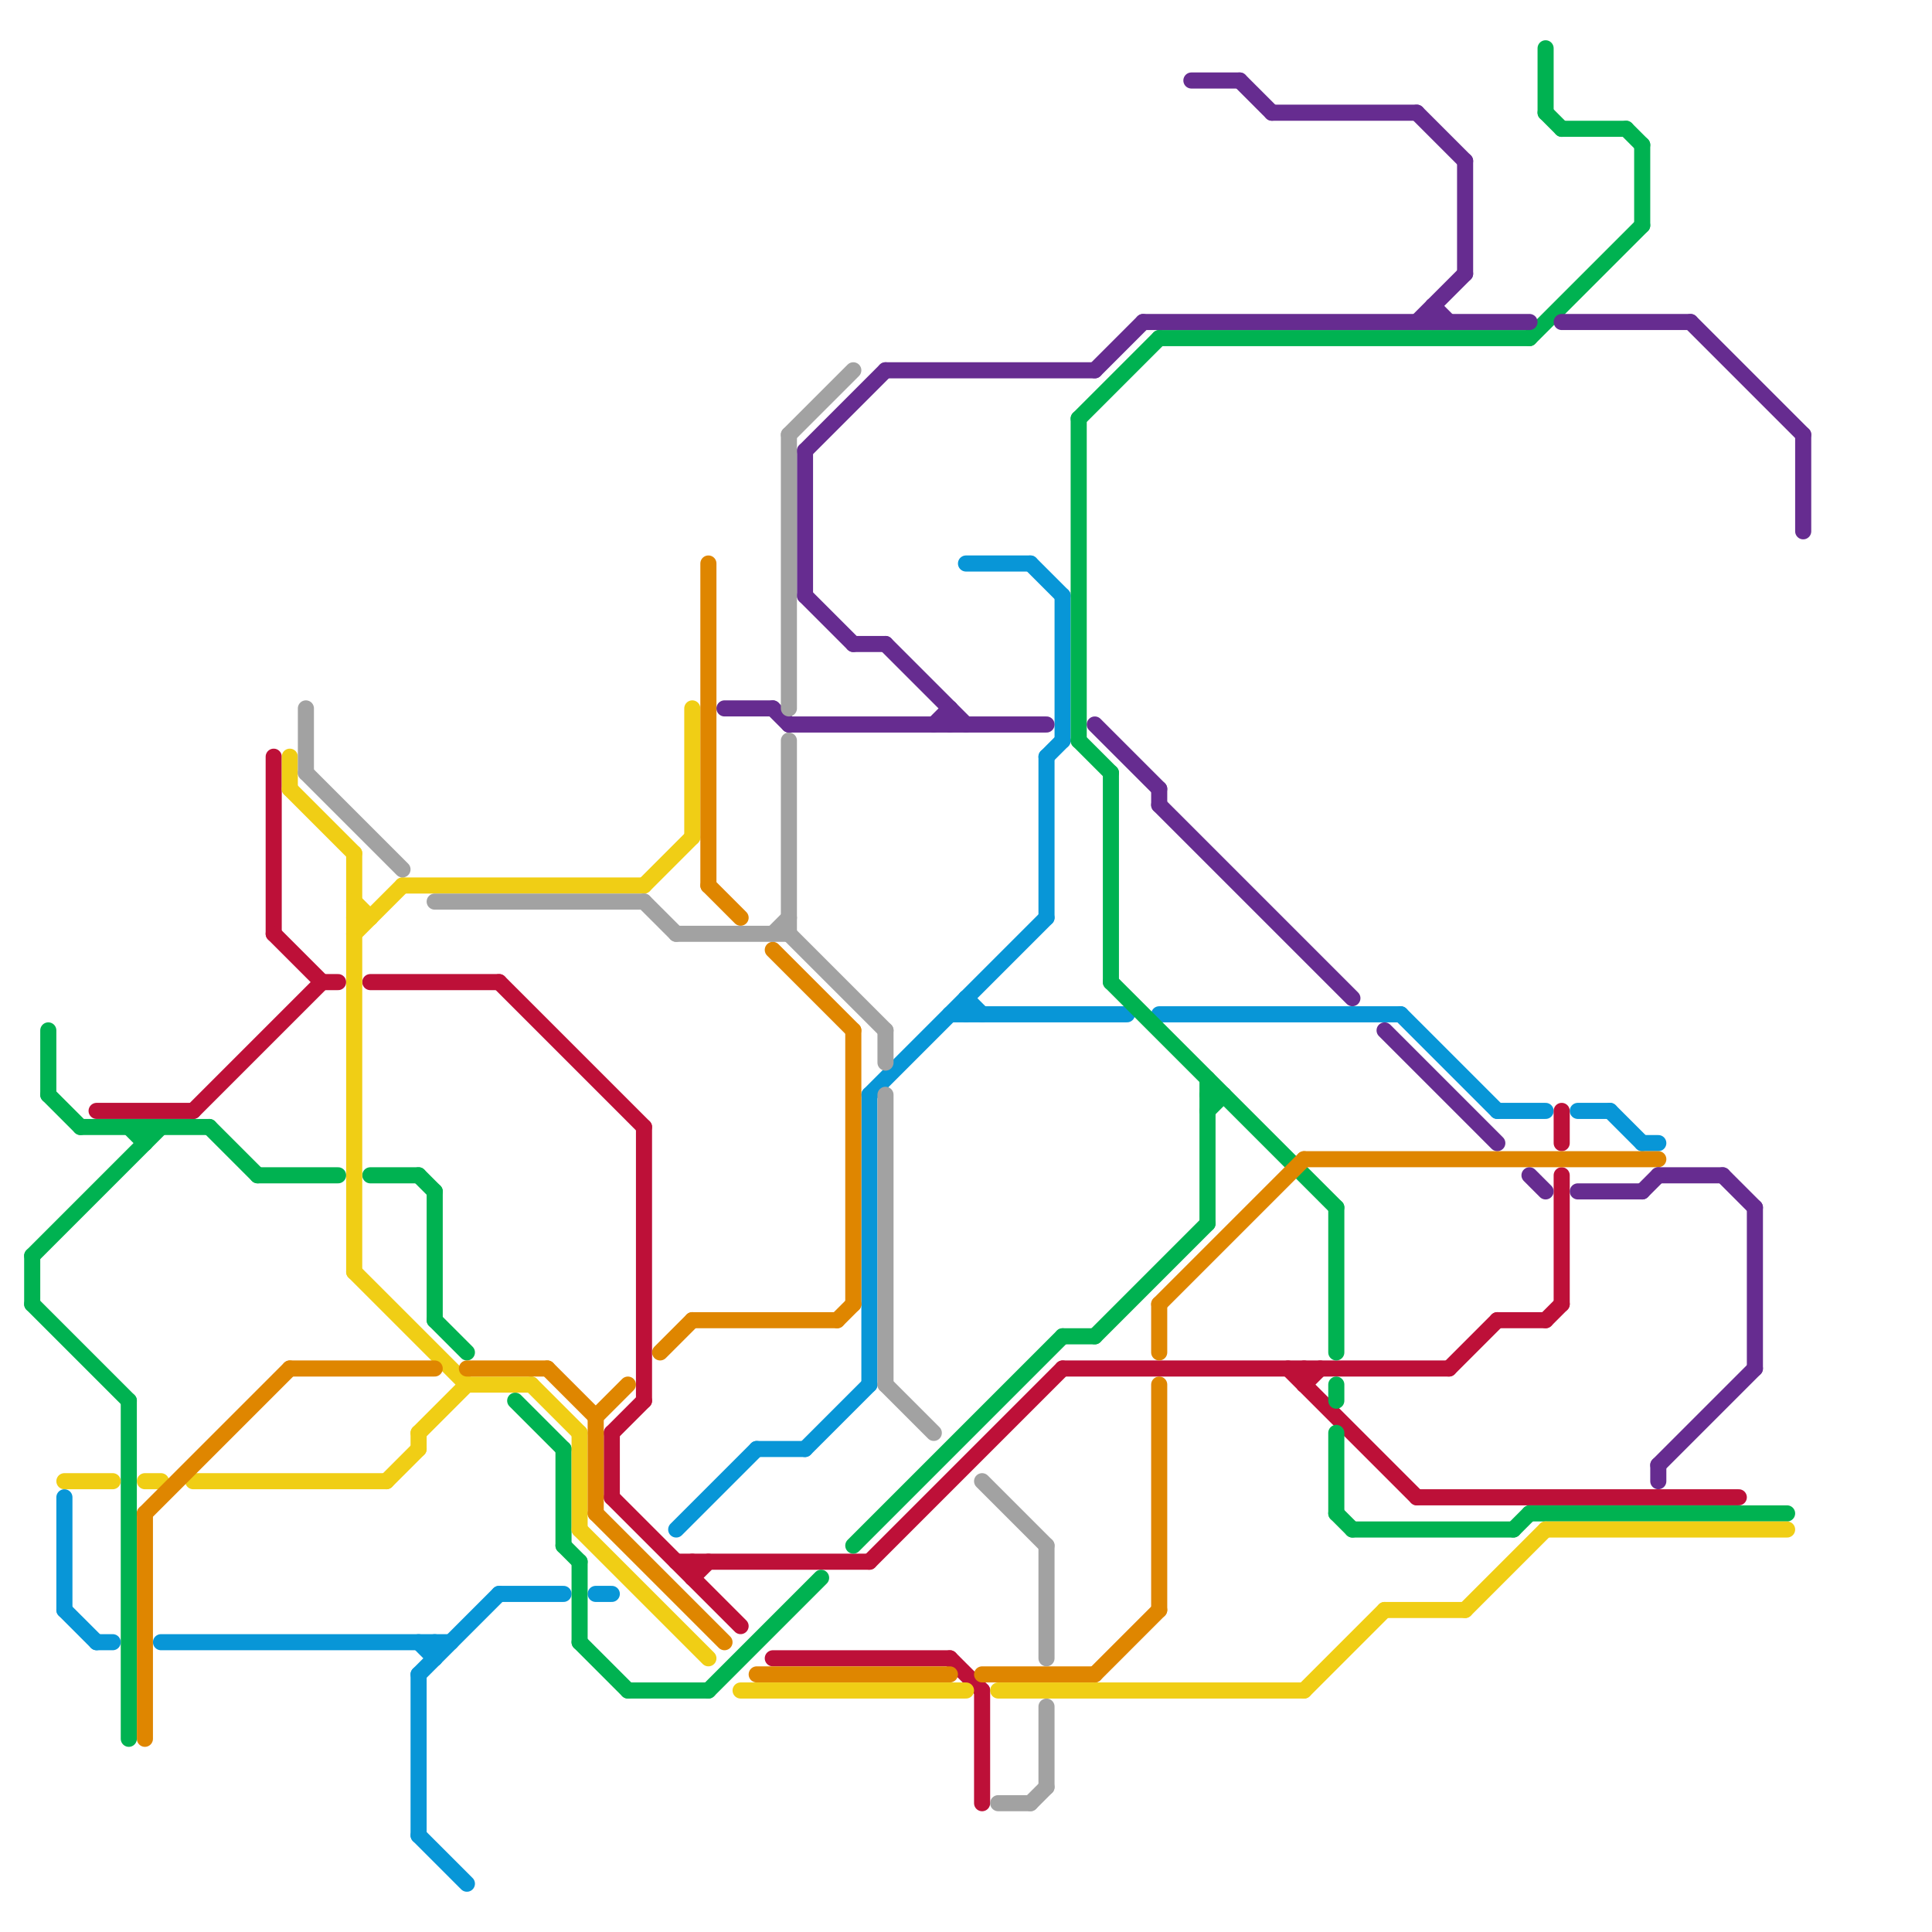 
<svg version="1.1" xmlns="http://www.w3.org/2000/svg" viewBox="0 0 120 120">
<style>line { stroke-width: 1; fill: none; stroke-linecap: round; stroke-linejoin: round; } .c0 { stroke: #0896d7 } .c1 { stroke: #bd1038 } .c2 { stroke: #00b251 } .c3 { stroke: #f0ce15 } .c4 { stroke: #df8600 } .c5 { stroke: #662c90 } .c6 { stroke: #a2a2a2 }</style><line class="c0" x1="102" y1="71" x2="103" y2="71"/><line class="c0" x1="26" y1="114" x2="29" y2="117"/><line class="c0" x1="87" y1="63" x2="93" y2="69"/><line class="c0" x1="100" y1="69" x2="102" y2="71"/><line class="c0" x1="60" y1="62" x2="60" y2="63"/><line class="c0" x1="98" y1="69" x2="100" y2="69"/><line class="c0" x1="4" y1="100" x2="6" y2="102"/><line class="c0" x1="59" y1="63" x2="70" y2="63"/><line class="c0" x1="4" y1="93" x2="4" y2="100"/><line class="c0" x1="42" y1="95" x2="47" y2="90"/><line class="c0" x1="66" y1="37" x2="66" y2="46"/><line class="c0" x1="65" y1="47" x2="65" y2="57"/><line class="c0" x1="26" y1="102" x2="27" y2="103"/><line class="c0" x1="6" y1="102" x2="7" y2="102"/><line class="c0" x1="54" y1="68" x2="54" y2="86"/><line class="c0" x1="26" y1="104" x2="31" y2="99"/><line class="c0" x1="60" y1="62" x2="61" y2="63"/><line class="c0" x1="60" y1="35" x2="64" y2="35"/><line class="c0" x1="65" y1="47" x2="66" y2="46"/><line class="c0" x1="64" y1="35" x2="66" y2="37"/><line class="c0" x1="10" y1="102" x2="28" y2="102"/><line class="c0" x1="37" y1="99" x2="38" y2="99"/><line class="c0" x1="27" y1="102" x2="27" y2="103"/><line class="c0" x1="50" y1="90" x2="54" y2="86"/><line class="c0" x1="31" y1="99" x2="35" y2="99"/><line class="c0" x1="93" y1="69" x2="96" y2="69"/><line class="c0" x1="72" y1="63" x2="87" y2="63"/><line class="c0" x1="47" y1="90" x2="50" y2="90"/><line class="c0" x1="54" y1="68" x2="65" y2="57"/><line class="c0" x1="26" y1="104" x2="26" y2="114"/><line class="c1" x1="23" y1="61" x2="31" y2="61"/><line class="c1" x1="80" y1="85" x2="88" y2="93"/><line class="c1" x1="81" y1="85" x2="81" y2="86"/><line class="c1" x1="40" y1="70" x2="40" y2="87"/><line class="c1" x1="97" y1="69" x2="97" y2="71"/><line class="c1" x1="31" y1="61" x2="40" y2="70"/><line class="c1" x1="81" y1="86" x2="82" y2="85"/><line class="c1" x1="59" y1="103" x2="61" y2="105"/><line class="c1" x1="43" y1="98" x2="44" y2="97"/><line class="c1" x1="38" y1="93" x2="46" y2="101"/><line class="c1" x1="48" y1="103" x2="59" y2="103"/><line class="c1" x1="42" y1="97" x2="54" y2="97"/><line class="c1" x1="20" y1="61" x2="21" y2="61"/><line class="c1" x1="54" y1="97" x2="66" y2="85"/><line class="c1" x1="43" y1="97" x2="43" y2="98"/><line class="c1" x1="88" y1="93" x2="108" y2="93"/><line class="c1" x1="66" y1="85" x2="90" y2="85"/><line class="c1" x1="96" y1="82" x2="97" y2="81"/><line class="c1" x1="6" y1="69" x2="12" y2="69"/><line class="c1" x1="97" y1="73" x2="97" y2="81"/><line class="c1" x1="17" y1="47" x2="17" y2="58"/><line class="c1" x1="61" y1="105" x2="61" y2="112"/><line class="c1" x1="38" y1="89" x2="40" y2="87"/><line class="c1" x1="38" y1="89" x2="38" y2="93"/><line class="c1" x1="12" y1="69" x2="20" y2="61"/><line class="c1" x1="90" y1="85" x2="93" y2="82"/><line class="c1" x1="17" y1="58" x2="20" y2="61"/><line class="c1" x1="93" y1="82" x2="96" y2="82"/><line class="c2" x1="8" y1="87" x2="8" y2="108"/><line class="c2" x1="94" y1="95" x2="95" y2="94"/><line class="c2" x1="35" y1="96" x2="36" y2="97"/><line class="c2" x1="83" y1="89" x2="83" y2="94"/><line class="c2" x1="36" y1="102" x2="39" y2="105"/><line class="c2" x1="83" y1="86" x2="83" y2="87"/><line class="c2" x1="102" y1="9" x2="102" y2="14"/><line class="c2" x1="83" y1="75" x2="83" y2="84"/><line class="c2" x1="3" y1="68" x2="5" y2="70"/><line class="c2" x1="27" y1="74" x2="27" y2="82"/><line class="c2" x1="95" y1="94" x2="111" y2="94"/><line class="c2" x1="13" y1="70" x2="16" y2="73"/><line class="c2" x1="27" y1="82" x2="29" y2="84"/><line class="c2" x1="35" y1="90" x2="35" y2="96"/><line class="c2" x1="67" y1="26" x2="72" y2="21"/><line class="c2" x1="72" y1="21" x2="95" y2="21"/><line class="c2" x1="2" y1="78" x2="10" y2="70"/><line class="c2" x1="67" y1="26" x2="67" y2="46"/><line class="c2" x1="2" y1="78" x2="2" y2="81"/><line class="c2" x1="101" y1="8" x2="102" y2="9"/><line class="c2" x1="23" y1="73" x2="26" y2="73"/><line class="c2" x1="26" y1="73" x2="27" y2="74"/><line class="c2" x1="96" y1="7" x2="97" y2="8"/><line class="c2" x1="2" y1="81" x2="8" y2="87"/><line class="c2" x1="97" y1="8" x2="101" y2="8"/><line class="c2" x1="32" y1="87" x2="35" y2="90"/><line class="c2" x1="67" y1="46" x2="69" y2="48"/><line class="c2" x1="66" y1="83" x2="68" y2="83"/><line class="c2" x1="5" y1="70" x2="13" y2="70"/><line class="c2" x1="8" y1="70" x2="9" y2="71"/><line class="c2" x1="84" y1="95" x2="94" y2="95"/><line class="c2" x1="39" y1="105" x2="44" y2="105"/><line class="c2" x1="69" y1="48" x2="69" y2="61"/><line class="c2" x1="53" y1="96" x2="66" y2="83"/><line class="c2" x1="36" y1="97" x2="36" y2="102"/><line class="c2" x1="95" y1="21" x2="102" y2="14"/><line class="c2" x1="68" y1="83" x2="75" y2="76"/><line class="c2" x1="83" y1="94" x2="84" y2="95"/><line class="c2" x1="69" y1="61" x2="83" y2="75"/><line class="c2" x1="75" y1="69" x2="76" y2="68"/><line class="c2" x1="3" y1="64" x2="3" y2="68"/><line class="c2" x1="44" y1="105" x2="51" y2="98"/><line class="c2" x1="75" y1="67" x2="75" y2="76"/><line class="c2" x1="75" y1="68" x2="76" y2="68"/><line class="c2" x1="9" y1="70" x2="9" y2="71"/><line class="c2" x1="96" y1="3" x2="96" y2="7"/><line class="c2" x1="16" y1="73" x2="21" y2="73"/><line class="c3" x1="40" y1="55" x2="43" y2="52"/><line class="c3" x1="22" y1="79" x2="29" y2="86"/><line class="c3" x1="22" y1="53" x2="22" y2="79"/><line class="c3" x1="22" y1="58" x2="25" y2="55"/><line class="c3" x1="36" y1="95" x2="44" y2="103"/><line class="c3" x1="33" y1="86" x2="36" y2="89"/><line class="c3" x1="12" y1="92" x2="24" y2="92"/><line class="c3" x1="22" y1="57" x2="23" y2="57"/><line class="c3" x1="81" y1="105" x2="86" y2="100"/><line class="c3" x1="46" y1="105" x2="60" y2="105"/><line class="c3" x1="26" y1="89" x2="26" y2="90"/><line class="c3" x1="26" y1="89" x2="29" y2="86"/><line class="c3" x1="96" y1="95" x2="111" y2="95"/><line class="c3" x1="18" y1="47" x2="18" y2="49"/><line class="c3" x1="18" y1="49" x2="22" y2="53"/><line class="c3" x1="36" y1="89" x2="36" y2="95"/><line class="c3" x1="22" y1="56" x2="23" y2="57"/><line class="c3" x1="24" y1="92" x2="26" y2="90"/><line class="c3" x1="4" y1="92" x2="7" y2="92"/><line class="c3" x1="43" y1="44" x2="43" y2="52"/><line class="c3" x1="91" y1="100" x2="96" y2="95"/><line class="c3" x1="62" y1="105" x2="81" y2="105"/><line class="c3" x1="25" y1="55" x2="40" y2="55"/><line class="c3" x1="9" y1="92" x2="10" y2="92"/><line class="c3" x1="29" y1="86" x2="33" y2="86"/><line class="c3" x1="86" y1="100" x2="91" y2="100"/><line class="c4" x1="81" y1="72" x2="103" y2="72"/><line class="c4" x1="37" y1="88" x2="39" y2="86"/><line class="c4" x1="37" y1="94" x2="45" y2="102"/><line class="c4" x1="72" y1="81" x2="81" y2="72"/><line class="c4" x1="47" y1="104" x2="59" y2="104"/><line class="c4" x1="72" y1="81" x2="72" y2="84"/><line class="c4" x1="9" y1="94" x2="9" y2="108"/><line class="c4" x1="37" y1="88" x2="37" y2="94"/><line class="c4" x1="29" y1="85" x2="34" y2="85"/><line class="c4" x1="53" y1="64" x2="53" y2="81"/><line class="c4" x1="18" y1="85" x2="27" y2="85"/><line class="c4" x1="68" y1="104" x2="72" y2="100"/><line class="c4" x1="61" y1="104" x2="68" y2="104"/><line class="c4" x1="44" y1="55" x2="46" y2="57"/><line class="c4" x1="72" y1="86" x2="72" y2="100"/><line class="c4" x1="48" y1="59" x2="53" y2="64"/><line class="c4" x1="43" y1="82" x2="52" y2="82"/><line class="c4" x1="52" y1="82" x2="53" y2="81"/><line class="c4" x1="41" y1="84" x2="43" y2="82"/><line class="c4" x1="44" y1="35" x2="44" y2="55"/><line class="c4" x1="9" y1="94" x2="18" y2="85"/><line class="c4" x1="34" y1="85" x2="37" y2="88"/><line class="c5" x1="103" y1="73" x2="107" y2="73"/><line class="c5" x1="49" y1="45" x2="65" y2="45"/><line class="c5" x1="50" y1="28" x2="55" y2="23"/><line class="c5" x1="107" y1="73" x2="109" y2="75"/><line class="c5" x1="59" y1="44" x2="59" y2="45"/><line class="c5" x1="102" y1="74" x2="103" y2="73"/><line class="c5" x1="68" y1="45" x2="72" y2="49"/><line class="c5" x1="58" y1="45" x2="59" y2="44"/><line class="c5" x1="103" y1="91" x2="103" y2="92"/><line class="c5" x1="53" y1="40" x2="55" y2="40"/><line class="c5" x1="89" y1="19" x2="90" y2="20"/><line class="c5" x1="95" y1="73" x2="96" y2="74"/><line class="c5" x1="86" y1="64" x2="93" y2="71"/><line class="c5" x1="77" y1="5" x2="79" y2="7"/><line class="c5" x1="74" y1="5" x2="77" y2="5"/><line class="c5" x1="72" y1="50" x2="84" y2="62"/><line class="c5" x1="88" y1="20" x2="91" y2="17"/><line class="c5" x1="98" y1="74" x2="102" y2="74"/><line class="c5" x1="88" y1="7" x2="91" y2="10"/><line class="c5" x1="50" y1="28" x2="50" y2="37"/><line class="c5" x1="55" y1="23" x2="68" y2="23"/><line class="c5" x1="71" y1="20" x2="95" y2="20"/><line class="c5" x1="89" y1="19" x2="89" y2="20"/><line class="c5" x1="55" y1="40" x2="60" y2="45"/><line class="c5" x1="50" y1="37" x2="53" y2="40"/><line class="c5" x1="103" y1="91" x2="109" y2="85"/><line class="c5" x1="45" y1="44" x2="48" y2="44"/><line class="c5" x1="91" y1="10" x2="91" y2="17"/><line class="c5" x1="112" y1="27" x2="112" y2="33"/><line class="c5" x1="48" y1="44" x2="49" y2="45"/><line class="c5" x1="105" y1="20" x2="112" y2="27"/><line class="c5" x1="72" y1="49" x2="72" y2="50"/><line class="c5" x1="97" y1="20" x2="105" y2="20"/><line class="c5" x1="109" y1="75" x2="109" y2="85"/><line class="c5" x1="68" y1="23" x2="71" y2="20"/><line class="c5" x1="79" y1="7" x2="88" y2="7"/><line class="c6" x1="64" y1="112" x2="65" y2="111"/><line class="c6" x1="65" y1="106" x2="65" y2="111"/><line class="c6" x1="55" y1="86" x2="58" y2="89"/><line class="c6" x1="61" y1="92" x2="65" y2="96"/><line class="c6" x1="62" y1="112" x2="64" y2="112"/><line class="c6" x1="27" y1="56" x2="40" y2="56"/><line class="c6" x1="49" y1="46" x2="49" y2="58"/><line class="c6" x1="49" y1="27" x2="53" y2="23"/><line class="c6" x1="49" y1="27" x2="49" y2="44"/><line class="c6" x1="42" y1="58" x2="49" y2="58"/><line class="c6" x1="55" y1="68" x2="55" y2="86"/><line class="c6" x1="65" y1="96" x2="65" y2="103"/><line class="c6" x1="48" y1="58" x2="49" y2="57"/><line class="c6" x1="49" y1="58" x2="55" y2="64"/><line class="c6" x1="55" y1="64" x2="55" y2="66"/><line class="c6" x1="19" y1="44" x2="19" y2="48"/><line class="c6" x1="40" y1="56" x2="42" y2="58"/><line class="c6" x1="19" y1="48" x2="25" y2="54"/>


</svg>

